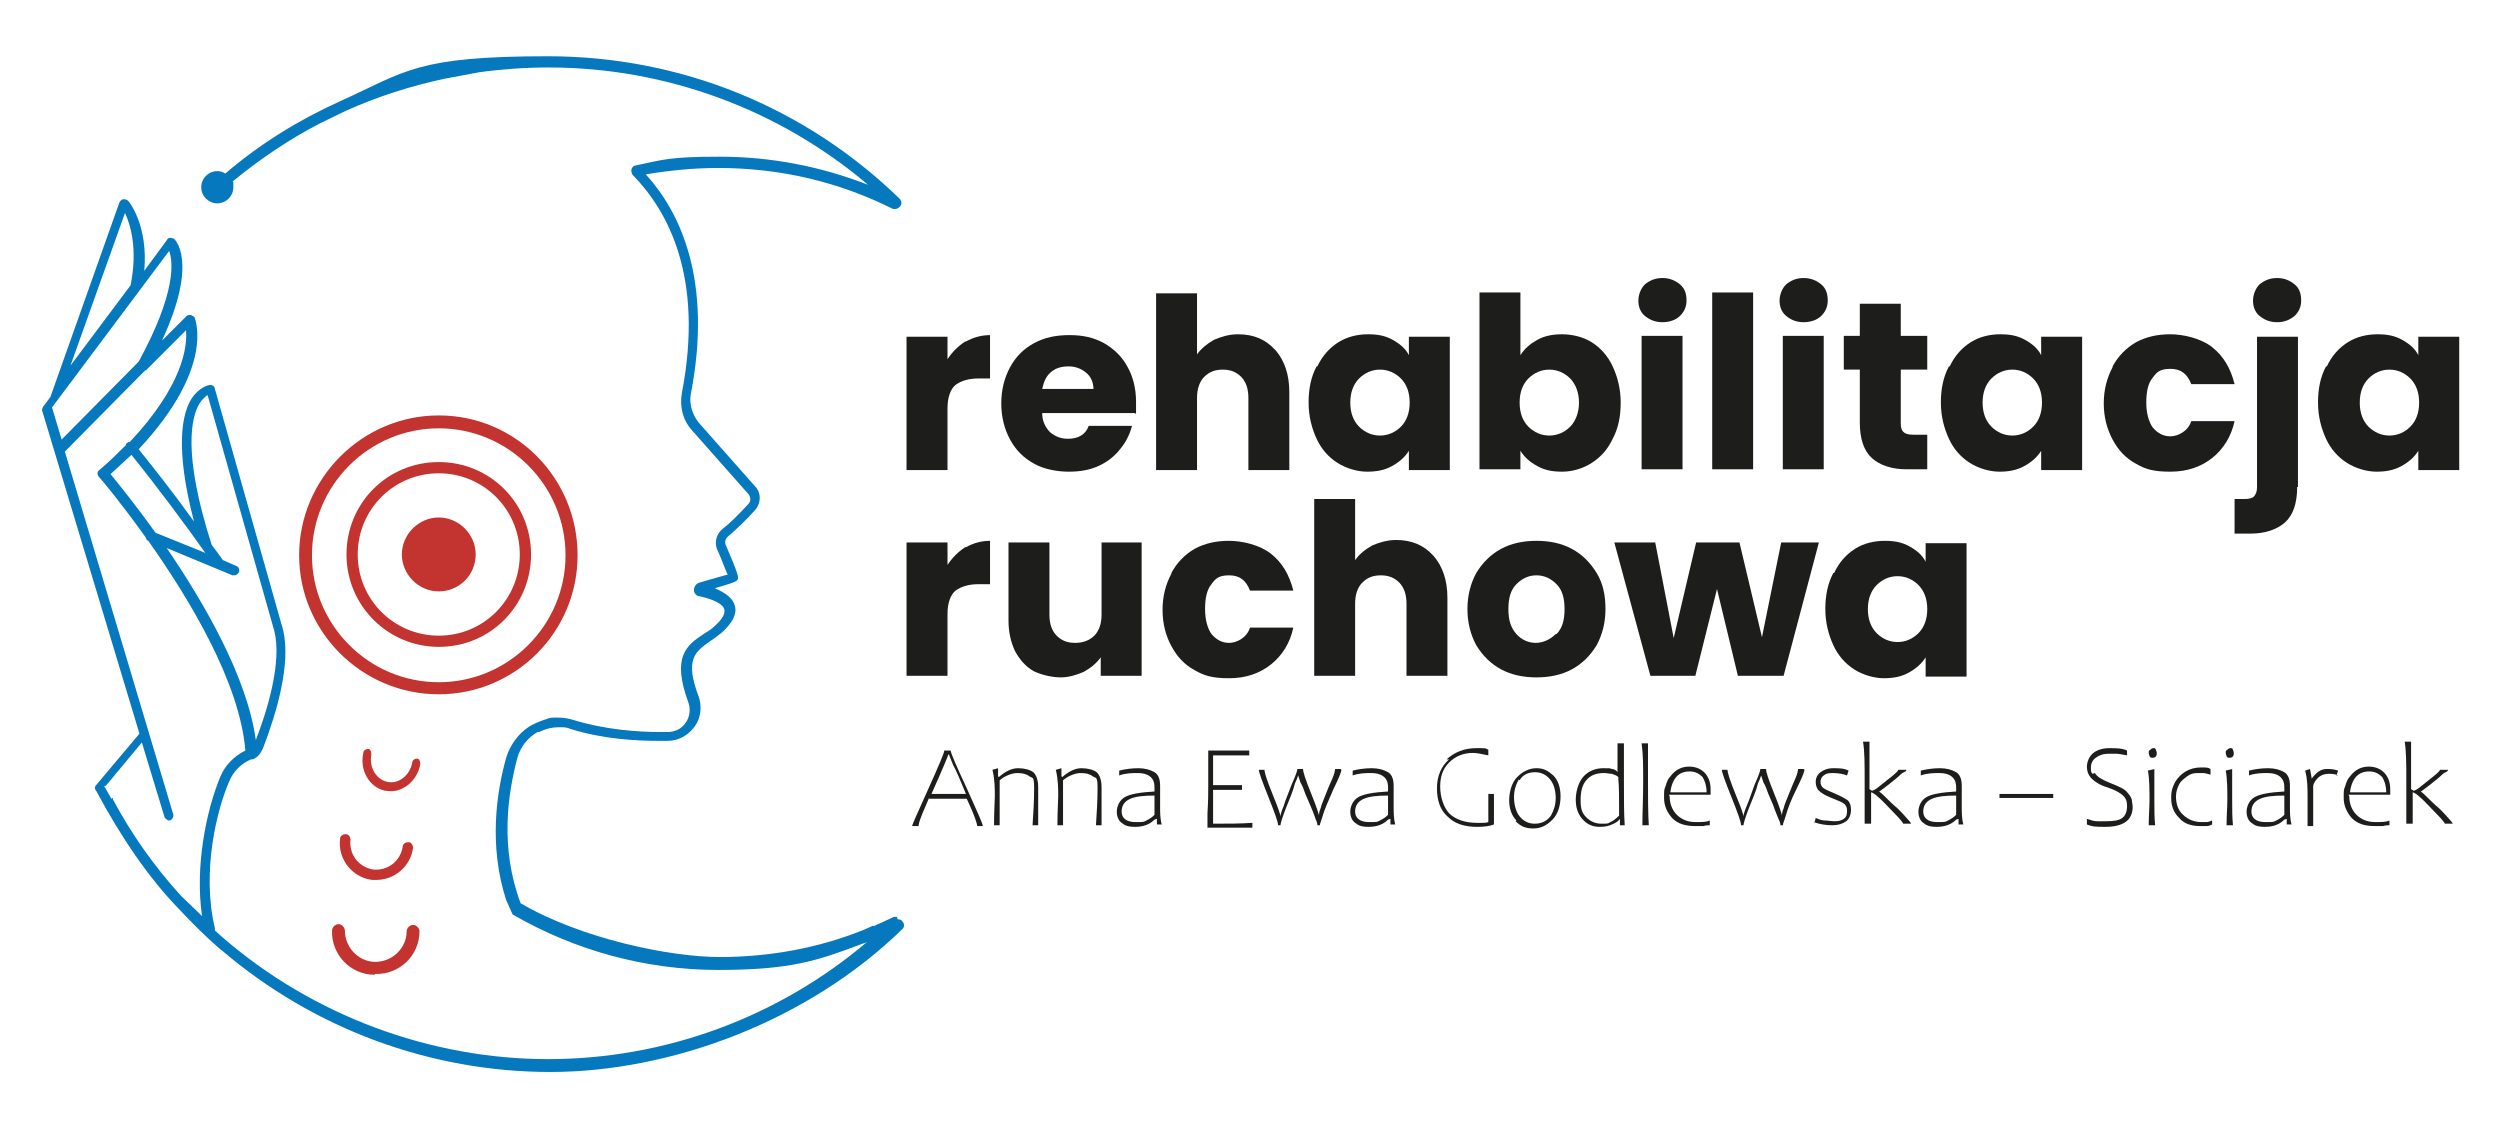 <?xml version="1.0" encoding="UTF-8"?>
<svg xmlns="http://www.w3.org/2000/svg" xmlns:xlink="http://www.w3.org/1999/xlink" width="200px" height="90px" viewBox="0 0 199 90" version="1.1">
<g id="surface1">
<path style=" stroke:none;fill-rule:nonzero;fill:rgb(1.961%,47.059%,74.51%);fill-opacity:1;" d="M 71.254 73.352 C 71.191 73.352 71.125 73.352 71.062 73.352 C 71.062 73.414 71.062 73.352 71.062 73.352 C 71.062 73.352 71 73.352 71 73.352 C 70.484 73.605 70.035 73.801 69.457 74.059 C 69.457 74.121 69.328 74.059 69.328 74.059 C 69.07 74.188 68.879 74.25 68.621 74.379 C 64.965 75.855 61.047 76.562 57.066 76.562 C 53.09 76.562 45.961 75.086 41.148 72.258 C 39.48 67.82 40.121 63.516 40.891 60.621 C 41.148 59.723 41.727 59.016 42.496 58.562 C 42.496 58.562 42.559 58.562 42.625 58.562 C 43.137 58.309 43.652 58.18 44.164 58.18 C 44.68 58.18 44.809 58.18 45.129 58.309 C 47.762 59.145 50.457 59.27 52.316 59.27 C 54.18 59.27 52.703 59.27 52.895 59.27 C 53.793 59.27 54.566 58.82 55.078 58.113 C 55.59 57.406 55.656 56.508 55.398 55.734 C 54.242 52.715 55.141 52.137 56.297 51.301 C 56.617 51.105 56.941 50.852 57.262 50.594 C 58.094 49.82 58.48 49.113 58.289 48.473 C 58.16 47.895 57.582 47.441 56.684 47.059 C 58.48 46.543 58.48 46.48 58.543 46.285 C 58.543 46.094 58.609 46.027 57.582 43.648 C 57.453 43.395 57.516 43.137 57.711 42.941 C 58.48 42.301 59.316 41.465 59.895 40.82 C 60.406 40.242 60.406 39.406 59.895 38.895 L 55.398 33.812 C 54.887 33.172 54.629 32.336 54.758 31.562 C 56.555 22.371 53.859 16.906 51.164 13.949 C 53.09 13.629 55.016 13.438 56.941 13.438 C 61.883 13.438 66.57 14.527 70.934 16.715 C 70.934 16.715 71.062 16.715 71.125 16.715 C 71.254 16.715 71.383 16.648 71.512 16.52 C 71.641 16.328 71.641 16.137 71.512 15.941 C 63.938 8.551 53.922 4.5 43.332 4.5 C 32.738 4.5 31.969 5.723 26.703 8.102 C 23.43 9.578 20.285 11.508 17.523 13.887 C 17.332 13.758 17.141 13.691 16.883 13.691 C 16.176 13.691 15.598 14.27 15.598 14.98 C 15.598 15.688 16.176 16.266 16.883 16.266 C 17.59 16.266 18.168 15.688 18.168 14.98 C 18.168 14.27 18.168 14.656 18.102 14.527 C 20.285 12.73 22.66 11.121 25.164 9.836 L 27.152 8.871 C 29.723 7.715 32.355 6.879 35.051 6.301 C 35.051 6.301 37.105 5.914 37.809 5.785 C 39.672 5.527 41.535 5.398 43.395 5.398 C 52.766 5.398 61.82 8.742 68.945 14.785 C 65.156 13.309 61.176 12.535 57.066 12.535 C 52.961 12.535 52.512 12.793 50.328 13.242 C 50.199 13.242 50.07 13.371 50.008 13.562 C 50.008 13.691 50.008 13.887 50.137 14.016 C 52.895 16.844 55.848 22.113 54.051 31.438 C 53.859 32.527 54.113 33.621 54.887 34.457 L 59.379 39.535 C 59.57 39.793 59.57 40.113 59.379 40.309 C 58.609 41.145 57.902 41.852 57.324 42.301 C 56.746 42.75 56.617 43.52 56.941 44.102 C 57.262 44.809 57.516 45.578 57.711 45.965 C 57.453 46.027 56.812 46.223 55.465 46.605 C 55.207 46.672 55.016 46.93 55.016 47.188 C 55.016 47.441 55.207 47.699 55.465 47.699 C 56.617 47.957 57.391 48.344 57.453 48.793 C 57.516 49.113 57.262 49.562 56.684 50.078 C 56.426 50.336 56.105 50.527 55.785 50.723 C 54.438 51.621 53.215 52.52 54.566 56.188 C 54.758 56.699 54.691 57.344 54.371 57.793 C 54.051 58.309 53.473 58.562 52.895 58.562 C 52.703 58.562 52.512 58.562 52.316 58.562 C 50.52 58.562 47.887 58.371 45.387 57.602 C 45 57.473 44.551 57.406 44.102 57.406 C 43.652 57.406 43.461 57.406 43.203 57.535 C 43.203 57.535 42.496 57.73 41.855 58.113 C 40.957 58.691 40.312 59.594 39.992 60.621 C 39.223 63.387 38.582 67.629 39.992 72 L 40.508 73.156 C 45.512 76.051 51.164 77.594 56.941 77.594 C 62.719 77.594 64.836 76.887 68.559 75.473 C 68.688 75.473 68.75 75.406 68.879 75.344 C 61.754 81.387 52.703 84.73 43.332 84.73 C 33.957 84.73 24.523 81.258 17.27 74.957 L 16.691 74.441 L 16.691 74.25 C 15.598 69.688 16.883 64.672 17.848 62.484 C 18.168 61.715 18.809 61.07 19.578 60.75 C 19.578 60.75 19.645 60.75 19.707 60.75 C 19.707 60.75 20.223 60.621 20.543 59.852 C 21.633 57.02 22.789 53.102 22.148 50.398 L 16.691 31.113 C 16.691 30.922 16.496 30.793 16.305 30.793 C 16.242 30.793 15.469 30.922 14.828 31.887 C 14.059 33.105 13.48 35.809 15.02 41.723 C 13.418 39.473 11.875 37.543 10.594 35.938 C 16.625 29.508 15.148 25.648 15.086 25.457 C 15.086 25.328 14.895 25.266 14.766 25.199 C 14.766 25.199 14.766 25.199 14.699 25.199 C 14.57 25.199 14.508 25.199 14.379 25.328 L 12.453 27.258 C 15.406 20.895 13.48 19.156 13.418 19.094 C 13.352 19.094 13.223 19.027 13.094 19.027 C 12.969 19.027 12.902 19.094 12.84 19.223 L 11.043 21.664 C 11.363 18 9.82 16.137 9.758 16.07 C 9.691 16.008 9.566 15.941 9.438 15.941 C 9.309 15.941 9.438 15.941 9.371 15.941 C 9.242 15.941 9.117 16.07 9.051 16.199 L 3.531 31.758 L 2.953 32.527 C 2.891 32.656 2.824 32.785 2.891 32.914 L 10.656 58.691 L 7.191 62.809 C 7.062 62.938 7.062 63.129 7.191 63.258 C 9.18 66.984 11.426 70.266 13.801 72.707 C 14.828 73.801 15.855 74.828 16.883 75.73 C 17.012 75.855 17.27 76.051 17.27 76.051 C 24.586 82.285 33.895 85.758 43.523 85.758 C 53.152 85.758 64.129 81.707 71.703 74.312 C 71.832 74.188 71.898 73.93 71.703 73.734 C 71.641 73.605 71.512 73.543 71.32 73.543 M 7.961 62.871 L 10.848 59.398 L 12.645 65.312 C 12.645 65.441 12.84 65.57 12.969 65.637 C 12.969 65.637 13.031 65.637 13.094 65.637 C 13.289 65.57 13.418 65.312 13.352 65.121 L 4.688 36.129 L 11.105 29.637 C 11.105 29.637 11.234 29.637 11.234 29.57 C 11.234 29.57 14.379 26.422 14.379 26.422 C 14.508 27.707 14.121 30.855 9.887 35.355 C 9.82 35.355 9.758 35.355 9.691 35.422 C 9.629 35.422 9.566 35.551 9.566 35.613 C 8.922 36.258 8.215 36.965 7.445 37.605 C 7.254 37.734 7.254 37.992 7.445 38.188 C 7.641 38.379 9.242 40.309 11.168 43.008 C 11.168 43.137 11.297 43.266 11.363 43.266 C 14.637 47.895 18.68 54.578 19.129 60.043 C 18.23 60.492 17.523 61.199 17.141 62.102 C 15.984 64.863 15.086 69.363 15.664 73.285 L 13.996 71.68 C 11.875 69.363 10.016 66.73 8.539 63.965 L 8.539 63.836 C 8.539 63.836 8.41 63.898 8.41 63.898 C 8.215 63.578 8.023 63.191 7.832 62.871 M 5.137 29.25 L 9.5 17.035 C 9.949 18 10.527 19.93 9.949 22.82 Z M 13.031 20.059 C 13.352 20.957 13.609 23.398 10.594 28.93 L 4.43 35.164 L 3.66 32.594 L 13.094 19.992 Z M 16.113 31.629 L 21.441 50.465 C 22.082 52.973 20.863 56.895 19.965 59.207 C 19.258 54.062 15.727 48.086 12.84 43.844 L 18.102 46.027 C 18.102 46.027 18.168 46.027 18.23 46.027 C 18.422 46.027 18.551 45.898 18.617 45.77 C 18.68 45.578 18.617 45.32 18.359 45.258 L 17.332 44.809 C 17.074 44.422 16.754 44.035 16.434 43.586 C 14.059 36.191 14.828 33.301 15.469 32.27 C 15.664 31.949 15.922 31.758 16.047 31.629 M 10.016 36.387 C 12.133 39.02 14.379 42.043 15.922 44.23 L 11.941 42.621 C 10.336 40.371 8.922 38.637 8.344 37.93 C 8.922 37.414 9.438 36.898 10.016 36.387 "/>
<path style=" stroke:none;fill-rule:nonzero;fill:rgb(76.471%,20%,18.431%);fill-opacity:1;" d="M 37.555 44.355 C 37.555 46.027 36.207 47.312 34.602 47.312 C 32.996 47.312 31.648 45.965 31.648 44.355 C 31.648 42.75 32.996 41.398 34.602 41.398 C 36.207 41.398 37.555 42.75 37.555 44.355 "/>
<path style=" stroke:none;fill-rule:nonzero;fill:rgb(76.471%,20%,18.431%);fill-opacity:1;" d="M 34.602 55.543 C 28.438 55.543 23.43 50.527 23.43 44.422 C 23.43 38.312 28.438 33.234 34.602 33.234 C 40.762 33.234 45.707 38.25 45.707 44.422 C 45.707 50.594 40.699 55.543 34.602 55.543 M 34.602 34.266 C 29.016 34.266 24.457 38.828 24.457 44.422 C 24.457 50.016 29.016 54.578 34.602 54.578 C 40.184 54.578 44.742 50.016 44.742 44.422 C 44.742 38.828 40.184 34.266 34.602 34.266 "/>
<path style=" stroke:none;fill-rule:nonzero;fill:rgb(76.471%,20%,18.431%);fill-opacity:1;" d="M 34.602 51.75 C 30.555 51.75 27.219 48.473 27.219 44.355 C 27.219 40.242 30.492 36.965 34.602 36.965 C 38.707 36.965 41.984 40.242 41.984 44.355 C 41.984 48.473 38.707 51.75 34.602 51.75 M 34.602 37.863 C 31.004 37.863 28.117 40.758 28.117 44.355 C 28.117 47.957 31.004 50.852 34.602 50.852 C 38.195 50.852 41.082 47.957 41.082 44.355 C 41.082 40.758 38.195 37.863 34.602 37.863 "/>
<path style=" stroke:none;fill-rule:nonzero;fill:rgb(76.471%,20%,18.431%);fill-opacity:1;" d="M 30.301 63.258 C 29.078 63 28.246 61.648 28.566 60.234 C 28.566 60.043 28.758 59.914 28.953 59.914 C 29.145 59.914 29.207 60.172 29.207 60.363 C 29.016 61.395 29.594 62.355 30.492 62.551 C 31.391 62.742 32.289 62.035 32.48 61.008 C 32.48 60.812 32.676 60.688 32.867 60.688 C 33.059 60.688 33.125 60.941 33.125 61.137 C 32.867 62.551 31.582 63.516 30.363 63.258 "/>
<path style=" stroke:none;fill-rule:nonzero;fill:rgb(76.471%,20%,18.431%);fill-opacity:1;" d="M 29.594 70.395 C 29.465 70.395 29.402 70.395 29.273 70.395 C 27.668 70.199 26.512 68.723 26.703 67.113 C 26.703 66.855 26.961 66.73 27.152 66.73 C 27.41 66.73 27.539 66.984 27.539 67.18 C 27.41 68.336 28.18 69.363 29.336 69.559 C 30.492 69.688 31.52 68.914 31.711 67.758 C 31.711 67.5 31.969 67.371 32.16 67.371 C 32.418 67.371 32.547 67.629 32.547 67.82 C 32.355 69.301 31.07 70.395 29.594 70.395 "/>
<path style=" stroke:none;fill-rule:nonzero;fill:rgb(76.471%,20%,18.431%);fill-opacity:1;" d="M 29.465 77.98 C 27.539 77.98 26 76.371 26.062 74.441 C 26.062 74.188 26.32 73.93 26.574 73.93 C 26.832 73.93 27.09 74.188 27.09 74.441 C 27.09 75.793 28.18 76.949 29.527 76.949 C 30.879 76.949 32.031 75.855 32.031 74.508 C 32.031 74.25 32.289 73.992 32.547 73.992 C 32.805 73.992 33.059 74.25 33.059 74.508 C 33.059 76.438 31.453 77.98 29.527 77.914 "/>
<path style=" stroke:none;fill-rule:nonzero;fill:rgb(11.373%,11.373%,10.588%);fill-opacity:1;" d="M 76.777 27.32 C 77.352 27 77.996 26.809 78.703 26.809 L 78.703 30.277 L 77.801 30.277 C 76.969 30.277 76.391 30.473 75.941 30.793 C 75.555 31.113 75.301 31.758 75.301 32.656 L 75.301 37.605 L 72.023 37.605 L 72.023 26.938 L 75.301 26.938 L 75.301 28.734 C 75.684 28.156 76.133 27.707 76.711 27.32 "/>
<path style=" stroke:none;fill-rule:nonzero;fill:rgb(11.373%,11.373%,10.588%);fill-opacity:1;" d="M 90.258 33.043 L 82.875 33.043 C 82.875 33.688 83.129 34.199 83.516 34.586 C 83.902 34.906 84.352 35.102 84.93 35.102 C 85.762 35.102 86.34 34.777 86.598 34.07 L 90.062 34.07 C 89.871 34.777 89.551 35.422 89.102 35.938 C 88.652 36.516 88.074 36.965 87.367 37.285 C 86.66 37.605 85.891 37.734 84.992 37.734 C 84.094 37.734 83.004 37.543 82.23 37.094 C 81.398 36.645 80.754 36 80.305 35.164 C 79.855 34.328 79.602 33.363 79.602 32.27 C 79.602 31.18 79.855 30.215 80.305 29.379 C 80.754 28.543 81.398 27.898 82.23 27.449 C 83.066 27 83.965 26.809 85.055 26.809 C 86.148 26.809 86.98 27 87.816 27.449 C 88.586 27.898 89.23 28.48 89.68 29.312 C 90.129 30.086 90.383 31.051 90.383 32.145 C 90.383 33.234 90.383 32.785 90.383 33.105 M 86.98 31.18 C 86.98 30.602 86.789 30.148 86.406 29.828 C 86.02 29.508 85.57 29.312 84.992 29.312 C 84.414 29.312 83.965 29.441 83.578 29.766 C 83.195 30.086 83.004 30.535 82.875 31.113 L 86.98 31.113 Z M 86.98 31.18 "/>
<path style=" stroke:none;fill-rule:nonzero;fill:rgb(11.373%,11.373%,10.588%);fill-opacity:1;" d="M 101.555 28.027 C 102.262 28.863 102.645 29.957 102.645 31.371 L 102.645 37.605 L 99.371 37.605 L 99.371 31.82 C 99.371 31.113 99.18 30.535 98.793 30.148 C 98.41 29.766 97.961 29.57 97.316 29.57 C 96.676 29.57 96.227 29.766 95.84 30.148 C 95.457 30.535 95.262 31.113 95.262 31.82 L 95.262 37.605 L 91.988 37.605 L 91.988 23.465 L 95.262 23.465 L 95.262 28.352 C 95.586 27.898 96.035 27.516 96.609 27.191 C 97.188 26.938 97.832 26.742 98.535 26.742 C 99.758 26.742 100.719 27.129 101.488 27.965 "/>
<path style=" stroke:none;fill-rule:nonzero;fill:rgb(11.373%,11.373%,10.588%);fill-opacity:1;" d="M 104.891 29.312 C 105.277 28.48 105.855 27.836 106.562 27.387 C 107.266 26.938 108.102 26.742 108.938 26.742 C 109.77 26.742 110.348 26.871 110.926 27.191 C 111.504 27.516 111.953 27.898 112.211 28.414 L 112.211 26.938 L 115.484 26.938 L 115.484 37.605 L 112.211 37.605 L 112.211 36.062 C 111.891 36.578 111.441 36.965 110.863 37.285 C 110.285 37.605 109.645 37.734 108.871 37.734 C 108.102 37.734 107.203 37.48 106.496 37.027 C 105.789 36.578 105.215 35.938 104.828 35.102 C 104.441 34.266 104.188 33.301 104.188 32.207 C 104.188 31.113 104.379 30.148 104.828 29.312 M 111.57 30.277 C 111.117 29.828 110.543 29.57 109.898 29.57 C 109.258 29.57 108.68 29.828 108.23 30.277 C 107.781 30.73 107.523 31.371 107.523 32.207 C 107.523 33.043 107.781 33.688 108.23 34.137 C 108.68 34.586 109.258 34.844 109.898 34.844 C 110.543 34.844 111.117 34.586 111.57 34.137 C 112.02 33.688 112.273 33.043 112.273 32.207 C 112.273 31.371 112.02 30.73 111.57 30.277 "/>
<path style=" stroke:none;fill-rule:nonzero;fill:rgb(11.373%,11.373%,10.588%);fill-opacity:1;" d="M 122.48 27.191 C 123.059 26.871 123.699 26.742 124.473 26.742 C 125.242 26.742 126.141 26.938 126.848 27.387 C 127.551 27.836 128.129 28.48 128.516 29.312 C 128.902 30.148 129.156 31.113 129.156 32.207 C 129.156 33.301 128.965 34.266 128.516 35.102 C 128.129 35.938 127.551 36.578 126.848 37.027 C 126.141 37.48 125.305 37.734 124.473 37.734 C 123.637 37.734 123.059 37.605 122.48 37.285 C 121.902 36.965 121.453 36.578 121.133 36.062 L 121.133 37.543 L 117.859 37.543 L 117.859 23.398 L 121.133 23.398 L 121.133 28.414 C 121.453 27.898 121.902 27.516 122.48 27.191 M 125.113 30.277 C 124.664 29.828 124.086 29.57 123.445 29.57 C 122.801 29.57 122.223 29.828 121.773 30.277 C 121.324 30.73 121.07 31.371 121.07 32.207 C 121.07 33.043 121.324 33.688 121.773 34.137 C 122.223 34.586 122.801 34.844 123.445 34.844 C 124.086 34.844 124.664 34.586 125.113 34.137 C 125.562 33.688 125.82 32.98 125.82 32.207 C 125.82 31.438 125.562 30.73 125.113 30.277 "/>
<path style=" stroke:none;fill-rule:nonzero;fill:rgb(11.373%,11.373%,10.588%);fill-opacity:1;" d="M 131.082 25.266 C 130.699 24.941 130.57 24.492 130.57 24.043 C 130.57 23.594 130.762 23.078 131.082 22.758 C 131.469 22.438 131.918 22.242 132.496 22.242 C 133.074 22.242 133.523 22.438 133.906 22.758 C 134.293 23.078 134.422 23.527 134.422 24.043 C 134.422 24.559 134.23 24.941 133.906 25.266 C 133.586 25.586 133.074 25.777 132.496 25.777 C 131.918 25.777 131.469 25.586 131.082 25.266 M 134.102 37.543 L 130.828 37.543 L 130.828 26.871 L 134.102 26.871 Z M 134.102 37.543 "/>
<path style=" stroke:none;fill-rule:nonzero;fill:rgb(11.373%,11.373%,10.588%);fill-opacity:1;" d="M 136.477 23.398 L 139.75 23.398 L 139.75 37.543 L 136.477 37.543 Z M 136.477 23.398 "/>
<path style=" stroke:none;fill-rule:nonzero;fill:rgb(11.373%,11.373%,10.588%);fill-opacity:1;" d="M 142.383 25.266 C 141.996 24.941 141.867 24.492 141.867 24.043 C 141.867 23.594 142.059 23.078 142.383 22.758 C 142.766 22.438 143.215 22.242 143.793 22.242 C 144.371 22.242 144.82 22.438 145.207 22.758 C 145.59 23.078 145.719 23.527 145.719 24.043 C 145.719 24.559 145.527 24.941 145.207 25.266 C 144.887 25.586 144.371 25.777 143.793 25.777 C 143.215 25.777 142.766 25.586 142.383 25.266 M 145.398 37.543 L 142.125 37.543 L 142.125 26.871 L 145.398 26.871 Z M 145.398 37.543 "/>
<path style=" stroke:none;fill-rule:nonzero;fill:rgb(11.373%,11.373%,10.588%);fill-opacity:1;" d="M 153.68 34.777 L 153.68 37.543 L 152.012 37.543 C 150.855 37.543 149.891 37.223 149.25 36.645 C 148.609 36.062 148.285 35.102 148.285 33.812 L 148.285 29.57 L 147.004 29.57 L 147.004 26.871 L 148.285 26.871 L 148.285 24.301 L 151.562 24.301 L 151.562 26.871 L 153.68 26.871 L 153.68 29.57 L 151.562 29.57 L 151.562 33.879 C 151.562 34.199 151.625 34.457 151.816 34.586 C 151.945 34.715 152.203 34.777 152.59 34.777 L 153.742 34.777 Z M 153.68 34.777 "/>
<path style=" stroke:none;fill-rule:nonzero;fill:rgb(11.373%,11.373%,10.588%);fill-opacity:1;" d="M 155.477 29.312 C 155.863 28.48 156.441 27.836 157.145 27.387 C 157.852 26.938 158.688 26.742 159.52 26.742 C 160.355 26.742 160.934 26.871 161.512 27.191 C 162.09 27.516 162.539 27.898 162.793 28.414 L 162.793 26.938 L 166.07 26.938 L 166.07 37.605 L 162.793 37.605 L 162.793 36.062 C 162.473 36.578 162.023 36.965 161.445 37.285 C 160.867 37.605 160.227 37.734 159.457 37.734 C 158.688 37.734 157.789 37.48 157.082 37.027 C 156.375 36.578 155.797 35.938 155.414 35.102 C 155.027 34.266 154.77 33.301 154.77 32.207 C 154.77 31.113 154.965 30.148 155.414 29.312 M 162.152 30.277 C 161.703 29.828 161.125 29.57 160.484 29.57 C 159.844 29.57 159.266 29.828 158.816 30.277 C 158.367 30.73 158.109 31.371 158.109 32.207 C 158.109 33.043 158.367 33.688 158.816 34.137 C 159.266 34.586 159.844 34.844 160.484 34.844 C 161.125 34.844 161.703 34.586 162.152 34.137 C 162.602 33.688 162.859 33.043 162.859 32.207 C 162.859 31.371 162.602 30.73 162.152 30.277 "/>
<path style=" stroke:none;fill-rule:nonzero;fill:rgb(11.373%,11.373%,10.588%);fill-opacity:1;" d="M 168.508 29.312 C 168.957 28.48 169.598 27.836 170.371 27.387 C 171.203 26.938 172.102 26.742 173.129 26.742 C 174.156 26.742 175.57 27.062 176.469 27.77 C 177.367 28.48 177.945 29.441 178.266 30.73 L 174.801 30.73 C 174.477 29.895 173.965 29.508 173.129 29.508 C 172.297 29.508 172.039 29.766 171.719 30.215 C 171.332 30.664 171.203 31.371 171.203 32.207 C 171.203 33.043 171.398 33.75 171.719 34.199 C 172.102 34.648 172.551 34.906 173.129 34.906 C 173.707 34.906 174.543 34.52 174.801 33.688 L 178.266 33.688 C 178.008 34.906 177.367 35.938 176.469 36.645 C 175.57 37.352 174.477 37.734 173.129 37.734 C 171.781 37.734 171.141 37.543 170.371 37.094 C 169.535 36.645 168.957 36 168.508 35.164 C 168.059 34.328 167.801 33.363 167.801 32.27 C 167.801 31.18 168.059 30.215 168.508 29.379 "/>
<path style=" stroke:none;fill-rule:nonzero;fill:rgb(11.373%,11.373%,10.588%);fill-opacity:1;" d="M 183.273 38.957 C 183.273 40.242 182.953 41.207 182.309 41.785 C 181.668 42.363 180.703 42.688 179.551 42.688 L 178.266 42.688 L 178.266 39.922 L 179.035 39.922 C 179.422 39.922 179.68 39.855 179.805 39.73 C 179.934 39.602 180.062 39.344 180.062 39.02 L 180.062 26.938 L 183.336 26.938 L 183.336 38.957 Z M 180.254 25.266 C 179.871 24.941 179.742 24.492 179.742 24.043 C 179.742 23.594 179.934 23.078 180.254 22.758 C 180.641 22.438 181.09 22.242 181.668 22.242 C 182.246 22.242 182.695 22.438 183.078 22.758 C 183.465 23.078 183.594 23.527 183.594 24.043 C 183.594 24.559 183.402 24.941 183.078 25.266 C 182.695 25.586 182.246 25.777 181.668 25.777 C 181.09 25.777 180.641 25.586 180.254 25.266 "/>
<path style=" stroke:none;fill-rule:nonzero;fill:rgb(11.373%,11.373%,10.588%);fill-opacity:1;" d="M 185.648 29.312 C 186.031 28.48 186.609 27.836 187.316 27.387 C 188.023 26.938 188.855 26.742 189.691 26.742 C 190.527 26.742 191.105 26.871 191.684 27.191 C 192.258 27.516 192.711 27.898 192.965 28.414 L 192.965 26.938 L 196.238 26.938 L 196.238 37.605 L 192.965 37.605 L 192.965 36.062 C 192.645 36.578 192.195 36.965 191.617 37.285 C 191.039 37.605 190.398 37.734 189.629 37.734 C 188.855 37.734 187.957 37.48 187.254 37.027 C 186.547 36.578 185.969 35.938 185.582 35.102 C 185.199 34.266 184.941 33.301 184.941 32.207 C 184.941 31.113 185.133 30.148 185.582 29.312 M 192.324 30.277 C 191.875 29.828 191.297 29.57 190.656 29.57 C 190.012 29.57 189.434 29.828 188.984 30.277 C 188.535 30.73 188.281 31.371 188.281 32.207 C 188.281 33.043 188.535 33.688 188.984 34.137 C 189.434 34.586 190.012 34.844 190.656 34.844 C 191.297 34.844 191.875 34.586 192.324 34.137 C 192.773 33.688 193.031 33.043 193.031 32.207 C 193.031 31.371 192.773 30.73 192.324 30.277 "/>
<path style=" stroke:none;fill-rule:nonzero;fill:rgb(11.373%,11.373%,10.588%);fill-opacity:1;" d="M 76.777 43.777 C 77.352 43.457 77.996 43.266 78.703 43.266 L 78.703 46.734 L 77.801 46.734 C 76.969 46.734 76.391 46.93 75.941 47.25 C 75.555 47.57 75.301 48.215 75.301 49.113 L 75.301 54.062 L 72.023 54.062 L 72.023 43.395 L 75.301 43.395 L 75.301 45.191 C 75.684 44.613 76.133 44.164 76.711 43.777 "/>
<path style=" stroke:none;fill-rule:nonzero;fill:rgb(11.373%,11.373%,10.588%);fill-opacity:1;" d="M 90.832 43.395 L 90.832 54.062 L 87.559 54.062 L 87.559 52.586 C 87.238 53.035 86.789 53.422 86.211 53.742 C 85.633 54 84.992 54.191 84.352 54.191 C 83.707 54.191 82.809 54 82.168 53.68 C 81.527 53.293 81.078 52.777 80.691 52.07 C 80.371 51.363 80.18 50.594 80.18 49.629 L 80.18 43.395 L 83.453 43.395 L 83.453 49.18 C 83.453 49.887 83.645 50.465 84.031 50.852 C 84.414 51.234 84.863 51.43 85.504 51.43 C 86.148 51.43 86.66 51.234 87.047 50.852 C 87.43 50.465 87.625 49.887 87.625 49.18 L 87.625 43.395 L 90.898 43.395 Z M 90.832 43.395 "/>
<path style=" stroke:none;fill-rule:nonzero;fill:rgb(11.373%,11.373%,10.588%);fill-opacity:1;" d="M 93.211 45.836 C 93.66 45 94.301 44.355 95.07 43.906 C 95.906 43.457 96.805 43.266 97.832 43.266 C 98.859 43.266 100.27 43.586 101.168 44.293 C 102.066 45 102.645 45.965 102.965 47.25 L 99.5 47.25 C 99.18 46.414 98.664 46.027 97.832 46.027 C 96.996 46.027 96.738 46.285 96.418 46.734 C 96.035 47.188 95.906 47.895 95.906 48.73 C 95.906 49.562 96.098 50.27 96.418 50.723 C 96.805 51.172 97.254 51.43 97.832 51.43 C 98.41 51.43 99.242 51.043 99.5 50.207 L 102.965 50.207 C 102.711 51.43 102.066 52.457 101.168 53.164 C 100.27 53.871 99.18 54.258 97.832 54.258 C 96.484 54.258 95.84 54.062 95.07 53.613 C 94.234 53.164 93.66 52.52 93.211 51.688 C 92.758 50.852 92.504 49.887 92.504 48.793 C 92.504 47.699 92.758 46.734 93.211 45.898 "/>
<path style=" stroke:none;fill-rule:nonzero;fill:rgb(11.373%,11.373%,10.588%);fill-opacity:1;" d="M 114.199 44.484 C 114.906 45.32 115.293 46.414 115.293 47.828 L 115.293 54.062 L 112.02 54.062 L 112.02 48.277 C 112.02 47.57 111.824 46.992 111.441 46.605 C 111.055 46.223 110.605 46.027 109.965 46.027 C 109.32 46.027 108.871 46.223 108.488 46.605 C 108.102 46.992 107.91 47.57 107.91 48.277 L 107.91 54.062 L 104.637 54.062 L 104.637 39.922 L 107.91 39.922 L 107.91 44.809 C 108.23 44.355 108.68 43.973 109.258 43.648 C 109.836 43.395 110.477 43.199 111.184 43.199 C 112.402 43.199 113.367 43.586 114.137 44.422 "/>
<path style=" stroke:none;fill-rule:nonzero;fill:rgb(11.373%,11.373%,10.588%);fill-opacity:1;" d="M 119.594 53.551 C 118.758 53.102 118.117 52.457 117.602 51.621 C 117.152 50.785 116.895 49.82 116.895 48.73 C 116.895 47.637 117.152 46.672 117.602 45.836 C 118.117 45 118.758 44.355 119.594 43.906 C 120.426 43.457 121.391 43.266 122.418 43.266 C 123.445 43.266 124.406 43.457 125.242 43.906 C 126.074 44.355 126.719 45 127.23 45.836 C 127.746 46.672 127.938 47.637 127.938 48.73 C 127.938 49.82 127.68 50.785 127.23 51.621 C 126.719 52.457 126.074 53.102 125.242 53.551 C 124.406 54 123.445 54.191 122.418 54.191 C 121.391 54.191 120.426 54 119.594 53.551 M 124.023 50.723 C 124.473 50.27 124.664 49.629 124.664 48.73 C 124.664 47.828 124.473 47.188 124.023 46.734 C 123.574 46.285 123.059 46.027 122.418 46.027 C 121.773 46.027 121.262 46.285 120.812 46.734 C 120.363 47.188 120.172 47.828 120.172 48.73 C 120.172 49.629 120.363 50.207 120.812 50.723 C 121.199 51.172 121.773 51.43 122.352 51.43 C 122.93 51.43 123.508 51.172 123.957 50.723 "/>
<path style=" stroke:none;fill-rule:nonzero;fill:rgb(11.373%,11.373%,10.588%);fill-opacity:1;" d="M 145.012 43.395 L 142.188 54.062 L 138.531 54.062 L 136.859 47.121 L 135.129 54.062 L 131.531 54.062 L 128.645 43.395 L 131.918 43.395 L 133.395 51.043 L 135.191 43.395 L 138.656 43.395 L 140.457 50.98 L 141.996 43.395 Z M 145.012 43.395 "/>
<path style=" stroke:none;fill-rule:nonzero;fill:rgb(11.373%,11.373%,10.588%);fill-opacity:1;" d="M 146.234 45.836 C 146.617 45 147.195 44.355 147.902 43.906 C 148.609 43.457 149.441 43.266 150.277 43.266 C 151.113 43.266 151.688 43.395 152.266 43.715 C 152.844 44.035 153.293 44.422 153.551 44.938 L 153.551 43.457 L 156.824 43.457 L 156.824 54.129 L 153.551 54.129 L 153.551 52.586 C 153.23 53.102 152.781 53.484 152.203 53.809 C 151.625 54.129 150.984 54.258 150.215 54.258 C 149.441 54.258 148.543 54 147.836 53.551 C 147.133 53.102 146.555 52.457 146.168 51.621 C 145.785 50.785 145.527 49.82 145.527 48.73 C 145.527 47.637 145.719 46.672 146.168 45.836 M 152.973 46.801 C 152.523 46.352 151.945 46.094 151.305 46.094 C 150.664 46.094 150.086 46.352 149.637 46.801 C 149.188 47.25 148.93 47.895 148.93 48.73 C 148.93 49.562 149.188 50.207 149.637 50.656 C 150.086 51.105 150.664 51.363 151.305 51.363 C 151.945 51.363 152.523 51.105 152.973 50.656 C 153.422 50.207 153.68 49.562 153.68 48.73 C 153.68 47.895 153.422 47.25 152.973 46.801 "/>
<path style=" stroke:none;fill-rule:nonzero;fill:rgb(11.373%,11.373%,10.588%);fill-opacity:1;" d="M 73.824 63.836 C 73.566 64.48 73.309 64.992 73.18 65.379 C 73.051 65.699 72.988 65.957 72.988 66.086 L 72.473 66.086 C 72.473 65.957 72.926 64.992 73.758 63.129 C 74.594 61.266 75.043 60.234 75.043 60.043 L 75.555 60.043 C 75.555 60.234 76.004 61.266 76.84 63.062 C 77.676 64.93 78.125 65.895 78.125 66.086 L 77.676 66.086 C 77.676 65.895 77.418 65.121 76.84 63.898 L 73.824 63.898 Z M 75.363 60.363 C 75.363 60.43 74.914 61.52 74.016 63.516 L 76.777 63.516 C 76.324 62.422 76.004 61.648 75.75 61.199 C 75.555 60.688 75.426 60.43 75.426 60.363 "/>
<path style=" stroke:none;fill-rule:nonzero;fill:rgb(11.373%,11.373%,10.588%);fill-opacity:1;" d="M 79.406 62.164 C 79.922 61.715 80.434 61.457 80.949 61.457 C 81.461 61.457 81.91 61.586 82.168 61.777 C 82.426 62.035 82.555 62.422 82.555 63 L 82.555 63.32 C 82.555 63.32 82.555 63.449 82.555 63.578 C 82.555 63.965 82.555 64.285 82.555 64.48 L 82.555 66.02 C 82.555 66.02 82.105 66.02 82.105 66.02 C 82.168 65.059 82.23 64.094 82.23 63.062 C 82.23 62.035 82.105 62.293 81.848 62.102 C 81.59 61.906 81.27 61.844 80.883 61.844 C 80.5 61.844 79.922 62.035 79.473 62.422 C 79.473 62.68 79.473 63.062 79.473 63.578 C 79.473 64.094 79.473 64.352 79.473 64.734 L 79.473 65.699 C 79.473 65.766 79.473 65.895 79.473 66.02 L 79.023 66.02 C 79.023 64.863 79.086 64.094 79.086 63.707 C 79.086 63.062 79.086 62.355 78.895 61.586 L 79.344 61.457 L 79.344 62.102 Z M 79.406 62.164 "/>
<path style=" stroke:none;fill-rule:nonzero;fill:rgb(11.373%,11.373%,10.588%);fill-opacity:1;" d="M 84.48 62.164 C 84.992 61.715 85.504 61.457 86.02 61.457 C 86.531 61.457 86.98 61.586 87.238 61.777 C 87.496 62.035 87.625 62.422 87.625 63 L 87.625 63.32 C 87.625 63.32 87.625 63.449 87.625 63.578 C 87.625 63.965 87.625 64.285 87.625 64.48 L 87.625 66.02 C 87.625 66.02 87.176 66.02 87.176 66.02 C 87.238 65.059 87.305 64.094 87.305 63.062 C 87.305 62.035 87.176 62.293 86.918 62.102 C 86.66 61.906 86.34 61.844 85.957 61.844 C 85.57 61.844 84.992 62.035 84.543 62.422 C 84.543 62.68 84.543 63.062 84.543 63.578 C 84.543 64.094 84.543 64.352 84.543 64.734 L 84.543 65.699 C 84.543 65.766 84.543 65.895 84.543 66.02 L 84.094 66.02 C 84.094 64.863 84.156 64.094 84.156 63.707 C 84.156 63.062 84.156 62.355 83.965 61.586 L 84.414 61.457 L 84.414 62.102 Z M 84.48 62.164 "/>
<path style=" stroke:none;fill-rule:nonzero;fill:rgb(11.373%,11.373%,10.588%);fill-opacity:1;" d="M 91.859 65.57 C 91.477 65.957 90.961 66.148 90.32 66.148 C 89.68 66.148 89.484 66.02 89.23 65.828 C 88.973 65.637 88.844 65.312 88.844 64.93 C 88.844 64.543 89.035 64.027 89.484 63.77 C 89.934 63.516 90.707 63.387 91.859 63.32 C 91.859 63.191 91.859 63.129 91.859 63 C 91.859 62.551 91.734 62.293 91.477 62.102 C 91.219 61.906 90.898 61.844 90.512 61.844 C 90.129 61.844 89.551 61.844 89.035 62.035 L 89.035 61.648 C 89.551 61.52 90.062 61.457 90.578 61.457 C 91.09 61.457 91.539 61.586 91.859 61.777 C 92.184 61.973 92.309 62.355 92.309 62.871 C 92.309 63.387 92.309 63.258 92.309 63.578 C 92.309 63.898 92.309 64.223 92.309 64.543 C 92.309 64.992 92.309 65.508 92.438 65.957 L 92.055 65.957 C 92.055 65.766 92.055 65.637 92.055 65.508 Z M 91.859 63.645 C 91.027 63.645 90.383 63.707 89.934 63.898 C 89.484 64.094 89.23 64.414 89.23 64.93 C 89.23 65.441 89.613 65.766 90.32 65.766 C 91.027 65.766 90.961 65.766 91.219 65.637 C 91.477 65.508 91.668 65.379 91.859 65.188 Z M 91.859 63.645 "/>
<path style=" stroke:none;fill-rule:nonzero;fill:rgb(11.373%,11.373%,10.588%);fill-opacity:1;" d="M 96.098 66.02 L 96.098 65.059 C 96.16 64.094 96.16 63.387 96.16 62.871 C 96.16 62.355 96.16 61.715 96.16 61.07 C 96.16 60.43 96.16 60.043 96.16 60.043 L 99.438 60.043 L 99.438 60.43 C 98.73 60.43 97.766 60.43 96.547 60.43 C 96.547 61.137 96.547 61.906 96.547 62.809 C 97.512 62.809 98.281 62.809 98.859 62.809 L 98.859 63.191 C 98.152 63.191 97.383 63.191 96.547 63.191 L 96.547 64.223 C 96.547 64.863 96.547 65.441 96.547 65.895 C 97.703 65.895 98.73 65.895 99.691 65.828 L 99.691 66.215 L 96.098 66.215 Z M 96.098 66.02 "/>
<path style=" stroke:none;fill-rule:nonzero;fill:rgb(11.373%,11.373%,10.588%);fill-opacity:1;" d="M 106.816 61.586 C 106.816 61.715 106.625 62.23 106.176 63.129 C 105.789 64.027 105.469 64.734 105.34 65.188 C 105.215 65.637 105.086 65.895 105.086 66.02 L 104.891 66.02 C 104.891 65.957 104.891 65.828 104.766 65.57 C 104.699 65.379 104.57 64.992 104.316 64.414 L 103.93 63.516 C 103.801 63.129 103.672 62.809 103.543 62.613 C 103.48 62.422 103.414 62.23 103.352 62.035 C 103.289 62.23 103.223 62.422 103.094 62.68 L 102.965 63.129 C 102.902 63.32 102.711 63.836 102.391 64.605 C 102.066 65.441 101.938 65.895 101.938 66.02 L 101.746 66.02 C 101.746 65.766 101.488 65.059 100.977 63.77 C 100.465 62.484 100.207 61.777 100.207 61.586 L 100.656 61.586 C 100.656 61.777 100.848 62.422 101.297 63.516 C 101.746 64.605 101.938 65.188 101.938 65.312 C 101.938 65.188 102.004 64.93 102.195 64.48 C 102.324 64.027 102.582 63.449 102.84 62.742 C 103.16 62.035 103.289 61.648 103.289 61.52 L 103.738 61.52 C 103.738 61.715 103.93 62.355 104.379 63.449 C 104.828 64.543 105.02 65.188 105.02 65.25 C 105.02 65.188 105.02 64.93 105.148 64.672 C 105.215 64.352 105.406 63.965 105.598 63.449 C 105.789 62.938 105.984 62.551 106.113 62.23 C 106.242 61.906 106.305 61.648 106.305 61.52 L 106.754 61.52 Z M 106.816 61.586 "/>
<path style=" stroke:none;fill-rule:nonzero;fill:rgb(11.373%,11.373%,10.588%);fill-opacity:1;" d="M 110.543 65.57 C 110.156 65.957 109.645 66.148 109 66.148 C 108.359 66.148 108.168 66.02 107.91 65.828 C 107.652 65.637 107.523 65.312 107.523 64.93 C 107.523 64.543 107.715 64.027 108.168 63.77 C 108.617 63.516 109.387 63.387 110.543 63.32 C 110.543 63.191 110.543 63.129 110.543 63 C 110.543 62.551 110.414 62.293 110.156 62.102 C 109.898 61.906 109.578 61.844 109.191 61.844 C 108.809 61.844 108.23 61.844 107.715 62.035 L 107.715 61.648 C 108.23 61.52 108.742 61.457 109.258 61.457 C 109.77 61.457 110.219 61.586 110.543 61.777 C 110.863 61.973 110.992 62.355 110.992 62.871 C 110.992 63.387 110.992 63.258 110.992 63.578 C 110.992 63.898 110.992 64.223 110.992 64.543 C 110.992 64.992 110.992 65.508 111.117 65.957 L 110.734 65.957 C 110.734 65.766 110.734 65.637 110.734 65.508 Z M 110.543 63.645 C 109.707 63.645 109.066 63.707 108.617 63.898 C 108.168 64.094 107.91 64.414 107.91 64.93 C 107.91 65.441 108.293 65.766 109 65.766 C 109.707 65.766 109.645 65.766 109.898 65.637 C 110.156 65.508 110.348 65.379 110.543 65.188 Z M 110.543 63.645 "/>
<path style=" stroke:none;fill-rule:nonzero;fill:rgb(11.373%,11.373%,10.588%);fill-opacity:1;" d="M 115.227 60.75 C 115.871 60.172 116.641 59.852 117.602 59.852 C 118.566 59.852 118.246 59.852 118.566 59.98 L 118.566 60.43 C 117.988 60.301 117.602 60.234 117.348 60.234 C 116.574 60.234 115.934 60.492 115.422 61.008 C 114.906 61.52 114.715 62.164 114.715 62.938 C 114.715 63.707 114.969 64.605 115.484 65.121 C 115.996 65.57 116.703 65.828 117.668 65.828 C 118.629 65.828 117.988 65.828 118.117 65.828 C 118.246 65.828 118.371 65.828 118.566 65.766 C 118.566 65.508 118.566 65.121 118.566 64.543 C 118.566 63.965 118.566 64.156 118.566 63.898 L 118.566 63.516 C 118.566 63.516 119.016 63.516 119.016 63.516 C 119.016 63.645 119.016 63.965 119.016 64.48 C 119.016 64.992 119.016 65.379 119.016 65.699 C 119.016 66.02 119.016 65.957 119.016 65.957 C 118.695 66.086 118.246 66.148 117.668 66.148 C 116.641 66.148 115.871 65.895 115.293 65.312 C 114.715 64.801 114.457 64.027 114.457 63.062 C 114.457 62.102 114.777 61.328 115.422 60.75 "/>
<path style=" stroke:none;fill-rule:nonzero;fill:rgb(11.373%,11.373%,10.588%);fill-opacity:1;" d="M 120.812 65.637 C 120.426 65.25 120.234 64.672 120.234 64.027 C 120.234 63.387 120.426 62.613 120.875 62.164 C 121.324 61.715 121.84 61.457 122.418 61.457 C 122.996 61.457 123.316 61.648 123.766 62.035 C 124.148 62.422 124.344 63 124.344 63.707 C 124.344 64.414 124.148 65.121 123.699 65.57 C 123.25 66.02 122.801 66.277 122.16 66.277 C 121.52 66.277 121.133 66.086 120.75 65.699 M 121.004 62.355 C 120.75 62.809 120.621 63.258 120.621 63.77 C 120.621 64.285 120.75 64.93 121.07 65.312 C 121.391 65.699 121.773 65.895 122.289 65.895 C 122.801 65.895 123.25 65.699 123.574 65.25 C 123.828 64.801 123.957 64.352 123.957 63.836 C 123.957 63.32 123.828 62.742 123.508 62.355 C 123.188 61.973 122.801 61.777 122.289 61.777 C 121.773 61.777 121.324 61.973 121.07 62.422 "/>
<path style=" stroke:none;fill-rule:nonzero;fill:rgb(11.373%,11.373%,10.588%);fill-opacity:1;" d="M 129.414 61.586 L 129.414 62.551 C 129.414 63.898 129.414 65.121 129.477 66.02 L 129.094 66.02 C 129.094 65.895 129.094 65.699 129.094 65.508 C 128.965 65.699 128.773 65.828 128.453 65.957 C 128.195 66.086 127.875 66.148 127.488 66.148 C 126.91 66.148 126.461 65.957 126.074 65.508 C 125.691 65.059 125.562 64.543 125.562 63.965 C 125.562 63.387 125.754 62.613 126.141 62.164 C 126.527 61.715 127.102 61.457 127.746 61.457 C 128.387 61.457 128.258 61.457 128.453 61.52 C 128.645 61.52 128.836 61.648 128.902 61.777 C 128.902 61.199 128.902 60.43 128.902 59.465 L 129.414 59.465 C 129.414 59.785 129.414 60.234 129.414 60.812 C 129.414 61.395 129.414 61.395 129.414 61.586 M 128.965 62.164 C 128.836 62.035 128.645 61.973 128.453 61.906 C 128.258 61.906 128.066 61.844 127.809 61.844 C 127.168 61.844 126.719 62.035 126.398 62.422 C 126.074 62.809 125.949 63.32 125.949 64.027 C 125.949 64.734 126.074 65.059 126.398 65.379 C 126.719 65.699 127.102 65.895 127.617 65.895 C 128.129 65.895 128.129 65.895 128.324 65.766 C 128.516 65.699 128.773 65.508 129.027 65.25 C 129.027 65.121 129.027 64.863 129.027 64.543 C 129.027 63.707 129.027 63 128.965 62.293 "/>
<path style=" stroke:none;fill-rule:nonzero;fill:rgb(11.373%,11.373%,10.588%);fill-opacity:1;" d="M 130.762 59.465 L 131.34 59.465 C 131.34 60.234 131.34 61.266 131.34 62.551 C 131.34 63.836 131.34 64.93 131.402 66.02 L 130.891 66.02 C 130.891 65.059 130.953 63.898 130.953 62.551 C 130.953 61.199 130.953 60.363 130.828 59.465 "/>
<path style=" stroke:none;fill-rule:nonzero;fill:rgb(11.373%,11.373%,10.588%);fill-opacity:1;" d="M 133.074 63.707 C 133.074 64.285 133.266 64.801 133.652 65.188 C 134.035 65.57 134.551 65.766 135.129 65.766 C 135.707 65.766 136.027 65.766 136.281 65.637 L 136.281 66.02 C 136.156 66.02 135.961 66.02 135.77 66.086 C 135.578 66.086 135.383 66.086 135.129 66.086 C 134.293 66.086 133.715 65.895 133.266 65.441 C 132.879 64.992 132.625 64.48 132.625 63.836 C 132.625 63.191 132.625 63.191 132.754 62.871 C 132.816 62.613 132.945 62.293 133.137 62.102 C 133.523 61.586 134.035 61.328 134.613 61.328 C 135.191 61.328 135.578 61.52 135.898 61.844 C 136.219 62.23 136.348 62.613 136.348 63.191 C 136.348 63.77 136.348 63.516 136.348 63.578 L 133.008 63.578 Z M 133.137 63.387 L 136.027 63.387 C 136.027 62.871 135.898 62.484 135.707 62.164 C 135.449 61.906 135.129 61.715 134.68 61.715 C 134.23 61.715 133.906 61.844 133.652 62.102 C 133.395 62.355 133.203 62.809 133.137 63.32 "/>
<path style=" stroke:none;fill-rule:nonzero;fill:rgb(11.373%,11.373%,10.588%);fill-opacity:1;" d="M 143.859 61.586 C 143.859 61.715 143.664 62.23 143.215 63.129 C 142.766 64.027 142.508 64.734 142.383 65.188 C 142.254 65.637 142.125 65.895 142.125 66.02 L 141.934 66.02 C 141.934 65.957 141.934 65.828 141.805 65.57 C 141.738 65.379 141.547 64.992 141.355 64.414 L 140.969 63.516 C 140.84 63.129 140.711 62.809 140.582 62.613 C 140.52 62.422 140.457 62.23 140.391 62.035 C 140.328 62.23 140.262 62.422 140.133 62.68 L 140.008 63.129 C 139.941 63.32 139.75 63.836 139.43 64.605 C 139.105 65.441 138.98 65.895 138.98 66.02 L 138.785 66.02 C 138.785 65.766 138.531 65.059 138.016 63.77 C 137.504 62.484 137.246 61.777 137.246 61.586 L 137.695 61.586 C 137.695 61.777 137.887 62.422 138.336 63.516 C 138.785 64.605 138.98 65.188 138.98 65.312 C 138.98 65.188 139.043 64.93 139.234 64.48 C 139.43 64.027 139.621 63.449 139.879 62.742 C 140.199 62.035 140.328 61.648 140.328 61.52 L 140.777 61.52 C 140.777 61.715 140.969 62.355 141.418 63.449 C 141.867 64.543 142.059 65.188 142.059 65.25 C 142.059 65.188 142.059 64.93 142.188 64.672 C 142.254 64.352 142.445 63.965 142.637 63.449 C 142.832 62.938 143.023 62.551 143.152 62.23 C 143.281 61.906 143.344 61.648 143.344 61.52 L 143.793 61.52 Z M 143.859 61.586 "/>
<path style=" stroke:none;fill-rule:nonzero;fill:rgb(11.373%,11.373%,10.588%);fill-opacity:1;" d="M 144.629 65.895 L 144.758 65.441 C 144.949 65.508 145.207 65.637 145.461 65.637 C 145.719 65.637 145.977 65.699 146.297 65.699 C 146.617 65.699 146.812 65.637 147.004 65.508 C 147.195 65.379 147.262 65.188 147.262 64.93 C 147.262 64.672 147.262 64.605 147.133 64.414 C 147.066 64.285 146.812 64.156 146.488 64.027 C 146.168 63.898 145.848 63.77 145.59 63.645 C 145.336 63.516 145.141 63.387 144.949 63.191 C 144.82 63 144.758 62.809 144.758 62.551 C 144.758 62.23 144.887 61.973 145.141 61.777 C 145.398 61.586 145.719 61.457 146.168 61.457 C 146.617 61.457 147.004 61.457 147.387 61.648 L 147.262 62.035 C 146.938 61.906 146.555 61.844 146.105 61.844 C 145.656 61.844 145.59 61.906 145.398 62.035 C 145.207 62.164 145.141 62.355 145.141 62.551 C 145.141 62.742 145.207 62.938 145.398 63.062 C 145.59 63.191 145.91 63.32 146.359 63.516 C 146.812 63.707 147.133 63.898 147.324 64.027 C 147.516 64.223 147.582 64.48 147.582 64.801 C 147.582 65.121 147.453 65.508 147.195 65.699 C 146.938 65.895 146.555 66.02 146.105 66.02 C 145.656 66.02 145.078 65.957 144.629 65.766 "/>
<path style=" stroke:none;fill-rule:nonzero;fill:rgb(11.373%,11.373%,10.588%);fill-opacity:1;" d="M 149.25 63.258 C 149.379 63.258 149.57 63.129 149.891 62.871 C 150.215 62.613 150.535 62.355 150.855 62.102 C 151.176 61.844 151.367 61.648 151.367 61.586 L 152.012 61.586 C 152.012 61.586 152.012 61.715 151.816 61.777 C 151.625 61.844 151.496 62.035 151.176 62.293 L 150.535 62.809 C 150.086 63.129 149.891 63.32 149.828 63.32 C 150.02 63.449 150.215 63.645 150.406 63.836 C 150.598 64.027 150.918 64.352 151.305 64.672 L 151.496 64.863 C 151.883 65.25 152.074 65.508 152.203 65.637 C 152.332 65.766 152.395 65.895 152.395 65.895 L 151.754 65.895 C 151.754 65.828 151.496 65.508 150.984 64.992 C 150.469 64.48 150.086 64.027 149.762 63.77 C 149.508 63.516 149.25 63.387 149.188 63.387 C 149.188 63.645 149.188 64.094 149.188 64.672 C 149.188 65.25 149.188 65.699 149.188 65.895 L 148.672 65.895 C 148.672 65.57 148.672 65.379 148.672 65.188 L 148.672 64.223 C 148.672 63.645 148.672 63.062 148.672 62.422 C 148.672 61.137 148.672 60.105 148.543 59.336 L 149.059 59.336 C 149.059 60.688 149.059 61.715 149.059 62.355 L 149.059 63.129 Z M 149.25 63.258 "/>
<path style=" stroke:none;fill-rule:nonzero;fill:rgb(11.373%,11.373%,10.588%);fill-opacity:1;" d="M 155.992 65.57 C 155.605 65.957 155.09 66.148 154.449 66.148 C 153.809 66.148 153.613 66.02 153.359 65.828 C 153.102 65.637 152.973 65.312 152.973 64.93 C 152.973 64.543 153.164 64.027 153.613 63.77 C 154.066 63.516 154.836 63.387 155.992 63.32 C 155.992 63.191 155.992 63.129 155.992 63 C 155.992 62.551 155.863 62.293 155.605 62.102 C 155.348 61.906 155.027 61.844 154.641 61.844 C 154.258 61.844 153.68 61.844 153.164 62.035 L 153.164 61.648 C 153.68 61.52 154.191 61.457 154.707 61.457 C 155.219 61.457 155.668 61.586 155.992 61.777 C 156.312 61.973 156.441 62.355 156.441 62.871 C 156.441 63.387 156.441 63.258 156.441 63.578 C 156.441 63.898 156.441 64.223 156.441 64.543 C 156.441 64.992 156.441 65.508 156.566 65.957 L 156.184 65.957 C 156.184 65.766 156.184 65.637 156.184 65.508 Z M 155.992 63.645 C 155.156 63.645 154.516 63.707 154.066 63.898 C 153.613 64.094 153.359 64.414 153.359 64.93 C 153.359 65.441 153.742 65.766 154.449 65.766 C 155.156 65.766 155.09 65.766 155.348 65.637 C 155.605 65.508 155.797 65.379 155.992 65.188 Z M 155.992 63.645 "/>
<path style=" stroke:none;fill-rule:nonzero;fill:rgb(11.373%,11.373%,10.588%);fill-opacity:1;" d="M 159.457 63.516 L 163.758 63.516 L 163.758 63.836 L 159.457 63.836 Z M 159.457 63.516 "/>
<path style=" stroke:none;fill-rule:nonzero;fill:rgb(11.373%,11.373%,10.588%);fill-opacity:1;" d="M 167.098 61.844 C 167.16 61.973 167.289 62.102 167.48 62.23 C 167.672 62.355 167.93 62.484 168.25 62.613 C 168.57 62.742 168.895 62.871 169.148 63 C 169.406 63.129 169.598 63.258 169.727 63.449 C 169.855 63.578 169.984 63.77 170.047 63.965 C 170.047 64.156 170.113 64.352 170.113 64.543 C 170.113 65.059 169.922 65.508 169.535 65.766 C 169.148 66.02 168.637 66.148 167.93 66.148 C 167.223 66.148 166.902 66.148 166.453 65.957 L 166.453 65.508 C 166.84 65.637 167.031 65.699 167.289 65.699 C 167.547 65.699 167.738 65.699 167.996 65.699 C 168.57 65.699 169.023 65.637 169.277 65.441 C 169.535 65.25 169.664 64.93 169.664 64.48 C 169.664 64.027 169.535 63.836 169.344 63.645 C 169.148 63.449 168.699 63.191 168.121 63 C 167.48 62.809 167.098 62.551 166.84 62.293 C 166.582 62.035 166.453 61.715 166.453 61.328 C 166.453 60.941 166.645 60.492 166.969 60.234 C 167.289 59.98 167.738 59.852 168.25 59.852 C 168.766 59.852 169.277 59.852 169.664 60.043 L 169.664 60.43 C 169.277 60.363 169.023 60.301 168.828 60.301 C 168.637 60.301 168.445 60.301 168.188 60.301 C 167.738 60.301 167.418 60.43 167.16 60.621 C 166.902 60.812 166.773 61.07 166.773 61.395 C 166.773 61.715 166.773 61.777 166.902 61.906 "/>
<path style=" stroke:none;fill-rule:nonzero;fill:rgb(11.373%,11.373%,10.588%);fill-opacity:1;" d="M 171.332 61.648 L 171.848 61.52 C 171.848 62.23 171.848 63.062 171.848 63.965 C 171.848 64.863 171.848 65.379 171.91 66.02 L 171.398 66.02 C 171.398 65.25 171.461 64.605 171.461 63.965 C 171.461 63.32 171.461 62.293 171.332 61.648 M 171.973 59.98 C 171.973 60.043 172.039 60.105 172.039 60.234 C 172.039 60.363 172.039 60.43 171.973 60.492 C 171.973 60.559 171.848 60.621 171.719 60.621 C 171.59 60.621 171.523 60.621 171.461 60.492 C 171.461 60.43 171.398 60.363 171.398 60.234 C 171.398 60.105 171.398 60.043 171.523 59.98 C 171.59 59.914 171.652 59.852 171.781 59.852 C 171.91 59.852 171.91 59.852 171.973 59.98 "/>
<path style=" stroke:none;fill-rule:nonzero;fill:rgb(11.373%,11.373%,10.588%);fill-opacity:1;" d="M 174.156 65.188 C 174.543 65.57 175.055 65.766 175.633 65.766 C 176.211 65.766 175.891 65.766 176.02 65.766 C 176.148 65.766 176.34 65.699 176.469 65.637 L 176.469 65.957 C 176.34 66.02 176.211 66.086 176.02 66.086 C 175.824 66.086 175.633 66.086 175.504 66.086 C 174.801 66.086 174.223 65.895 173.836 65.441 C 173.387 64.992 173.195 64.48 173.195 63.836 C 173.195 63.191 173.324 62.938 173.516 62.551 C 173.707 62.23 174.027 61.906 174.352 61.715 C 174.672 61.52 175.121 61.395 175.57 61.395 C 176.02 61.395 176.148 61.395 176.34 61.52 L 176.34 61.973 C 176.082 61.906 175.891 61.844 175.762 61.844 C 175.633 61.844 175.504 61.844 175.312 61.844 C 174.992 61.844 174.734 61.906 174.477 62.102 C 174.223 62.293 173.965 62.484 173.836 62.742 C 173.707 63 173.578 63.32 173.578 63.707 C 173.578 64.352 173.773 64.863 174.156 65.188 "/>
<path style=" stroke:none;fill-rule:nonzero;fill:rgb(11.373%,11.373%,10.588%);fill-opacity:1;" d="M 177.559 61.648 L 178.074 61.52 C 178.074 62.23 178.074 63.062 178.074 63.965 C 178.074 64.863 178.074 65.379 178.137 66.02 L 177.625 66.02 C 177.625 65.25 177.688 64.605 177.688 63.965 C 177.688 63.32 177.688 62.293 177.559 61.648 M 178.137 59.98 C 178.137 60.043 178.203 60.105 178.203 60.234 C 178.203 60.363 178.203 60.43 178.137 60.492 C 178.137 60.559 178.008 60.621 177.879 60.621 C 177.75 60.621 177.688 60.621 177.625 60.492 C 177.625 60.43 177.559 60.363 177.559 60.234 C 177.559 60.105 177.559 60.043 177.688 59.98 C 177.75 59.914 177.816 59.852 177.945 59.852 C 178.074 59.852 178.074 59.852 178.137 59.98 "/>
<path style=" stroke:none;fill-rule:nonzero;fill:rgb(11.373%,11.373%,10.588%);fill-opacity:1;" d="M 182.246 65.57 C 181.859 65.957 181.348 66.148 180.703 66.148 C 180.062 66.148 179.871 66.02 179.613 65.828 C 179.355 65.637 179.227 65.312 179.227 64.93 C 179.227 64.543 179.422 64.027 179.871 63.77 C 180.32 63.516 181.09 63.387 182.246 63.32 C 182.246 63.191 182.246 63.129 182.246 63 C 182.246 62.551 182.117 62.293 181.859 62.102 C 181.605 61.906 181.281 61.844 180.898 61.844 C 180.512 61.844 179.934 61.844 179.422 62.035 L 179.422 61.648 C 179.934 61.52 180.449 61.457 180.961 61.457 C 181.477 61.457 181.926 61.586 182.246 61.777 C 182.566 61.973 182.695 62.355 182.695 62.871 C 182.695 63.387 182.695 63.258 182.695 63.578 C 182.695 63.898 182.695 64.223 182.695 64.543 C 182.695 64.992 182.695 65.508 182.824 65.957 L 182.438 65.957 C 182.438 65.766 182.438 65.637 182.438 65.508 Z M 182.246 63.645 C 181.41 63.645 180.77 63.707 180.32 63.898 C 179.871 64.094 179.613 64.414 179.613 64.93 C 179.613 65.441 180 65.766 180.703 65.766 C 181.41 65.766 181.348 65.766 181.605 65.637 C 181.859 65.508 182.055 65.379 182.246 65.188 Z M 182.246 63.645 "/>
<path style=" stroke:none;fill-rule:nonzero;fill:rgb(11.373%,11.373%,10.588%);fill-opacity:1;" d="M 186.547 62.035 C 186.289 61.906 186.031 61.906 185.777 61.906 C 185.52 61.906 185.262 61.973 185.004 62.164 C 184.812 62.355 184.621 62.551 184.555 62.871 C 184.555 64.352 184.555 65.379 184.555 66.086 L 184.105 66.086 C 184.105 65.25 184.105 64.48 184.105 63.77 C 184.105 63.062 184.105 62.355 183.914 61.648 L 184.301 61.52 C 184.363 61.906 184.43 62.164 184.43 62.293 C 184.621 62.035 184.812 61.844 185.004 61.715 C 185.199 61.586 185.391 61.52 185.648 61.52 C 185.906 61.52 186.16 61.52 186.547 61.648 L 186.418 62.035 Z M 186.547 62.035 "/>
<path style=" stroke:none;fill-rule:nonzero;fill:rgb(11.373%,11.373%,10.588%);fill-opacity:1;" d="M 187.445 63.707 C 187.445 64.285 187.637 64.801 188.023 65.188 C 188.406 65.57 188.922 65.766 189.5 65.766 C 190.078 65.766 190.398 65.766 190.656 65.637 L 190.656 66.02 C 190.527 66.02 190.332 66.02 190.141 66.086 C 189.949 66.086 189.758 66.086 189.5 66.086 C 188.664 66.086 188.086 65.895 187.637 65.441 C 187.254 64.992 186.996 64.48 186.996 63.836 C 186.996 63.191 186.996 63.191 187.125 62.871 C 187.188 62.613 187.316 62.293 187.508 62.102 C 187.895 61.586 188.406 61.328 188.984 61.328 C 189.562 61.328 189.949 61.52 190.27 61.844 C 190.59 62.23 190.719 62.613 190.719 63.191 C 190.719 63.77 190.719 63.516 190.719 63.578 L 187.383 63.578 Z M 187.508 63.387 L 190.398 63.387 C 190.398 62.871 190.27 62.484 190.078 62.164 C 189.82 61.906 189.5 61.715 189.051 61.715 C 188.602 61.715 188.281 61.844 188.023 62.102 C 187.766 62.355 187.574 62.809 187.508 63.32 "/>
<path style=" stroke:none;fill-rule:nonzero;fill:rgb(11.373%,11.373%,10.588%);fill-opacity:1;" d="M 192.582 63.258 C 192.711 63.258 192.902 63.129 193.223 62.871 C 193.543 62.613 193.863 62.355 194.184 62.102 C 194.508 61.844 194.699 61.648 194.699 61.586 L 195.34 61.586 C 195.34 61.586 195.34 61.715 195.148 61.777 C 194.957 61.844 194.828 62.035 194.508 62.293 L 193.863 62.809 C 193.414 63.129 193.223 63.32 193.16 63.32 C 193.352 63.449 193.543 63.645 193.734 63.836 C 193.93 64.027 194.25 64.352 194.637 64.672 L 194.828 64.863 C 195.211 65.25 195.406 65.508 195.535 65.637 C 195.66 65.766 195.727 65.895 195.727 65.895 L 195.086 65.895 C 195.086 65.828 194.828 65.508 194.312 64.992 C 193.801 64.48 193.414 64.027 193.094 63.77 C 192.836 63.516 192.582 63.387 192.516 63.387 C 192.516 63.645 192.516 64.094 192.516 64.672 C 192.516 65.25 192.516 65.699 192.516 65.895 L 192.004 65.895 C 192.004 65.57 192.004 65.379 192.004 65.188 L 192.004 64.223 C 192.004 63.645 192.004 63.062 192.004 62.422 C 192.004 61.137 192.004 60.105 191.875 59.336 L 192.387 59.336 C 192.387 60.688 192.387 61.715 192.387 62.355 L 192.387 63.129 Z M 192.582 63.258 "/>
</g>
</svg>
